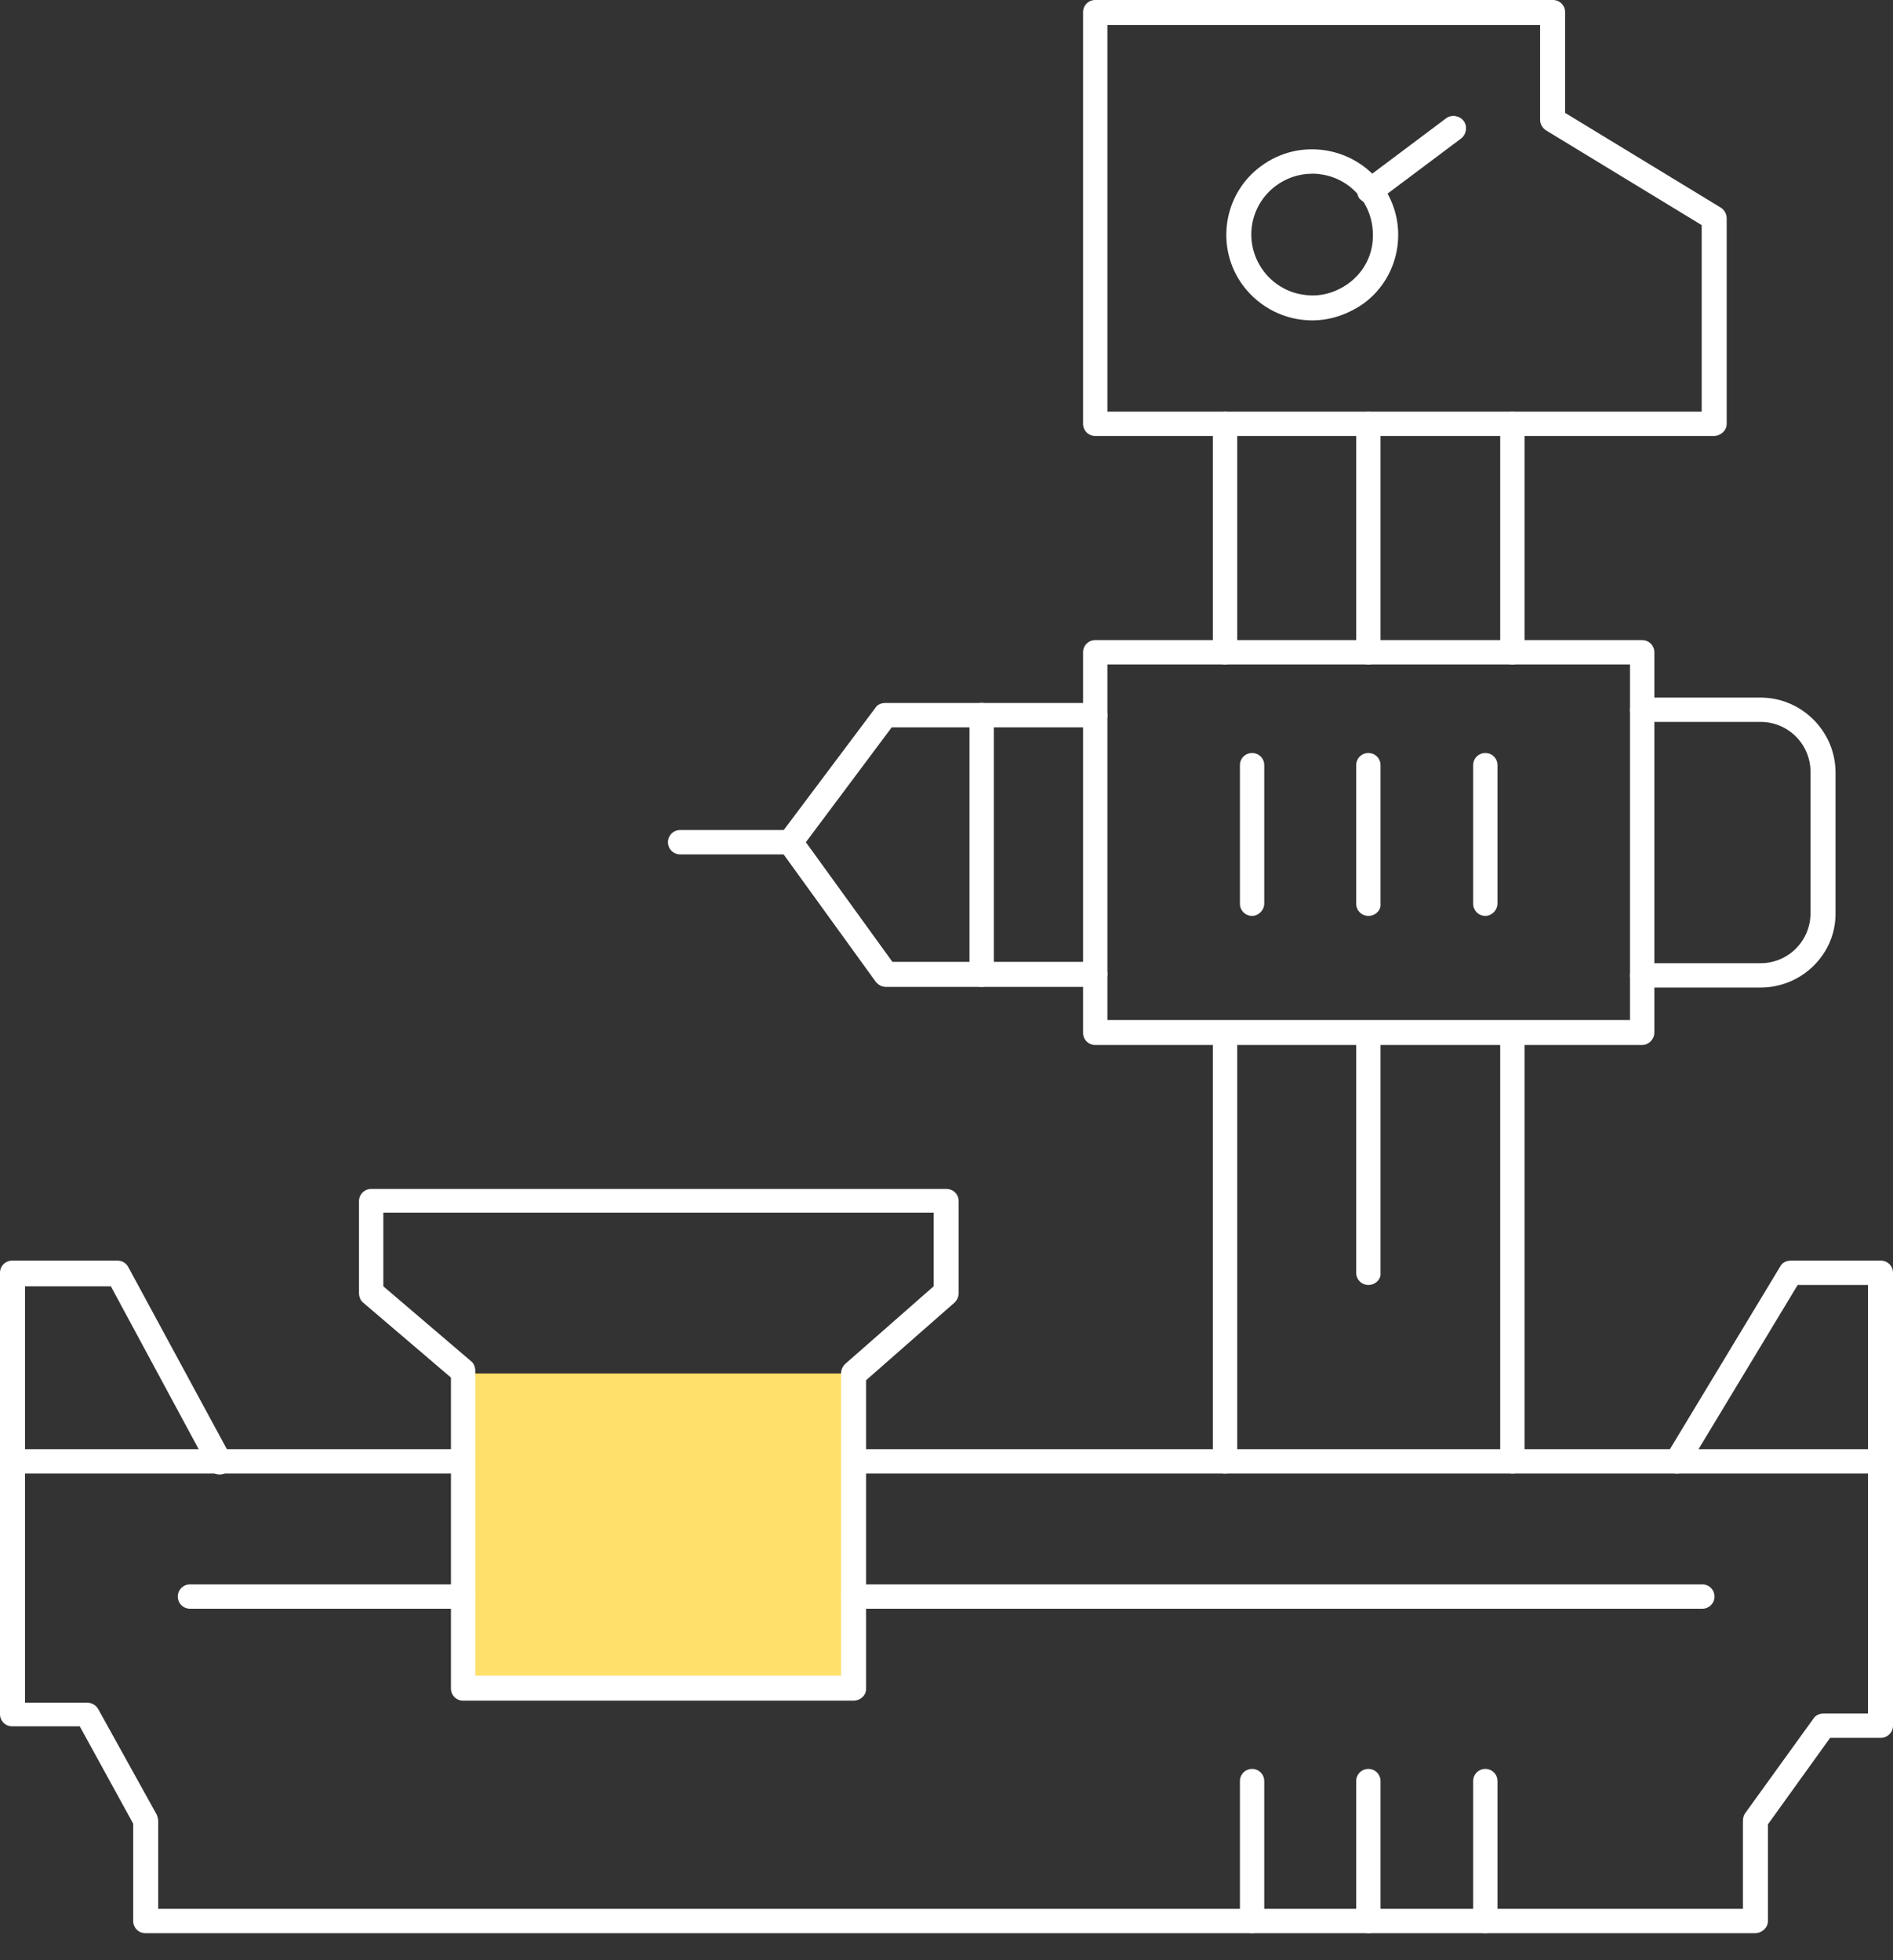 <?xml version="1.0" encoding="utf-8"?>
<!-- Generator: Adobe Illustrator 25.0.1, SVG Export Plug-In . SVG Version: 6.00 Build 0)  -->
<svg version="1.1" id="Layer_1" xmlns="http://www.w3.org/2000/svg" xmlns:xlink="http://www.w3.org/1999/xlink" x="0px" y="0px"
	 width="280px" height="290px" viewBox="0 0 280 290" style="enable-background:new 0 0 280 290;" xml:space="preserve">
<rect x="0" y="0" width="280" height="290" fill="#333333" stroke="none"/>
<style type="text/css">
	.st0{fill:#FFE06A;}
	.st1{fill:#FFFFFF;}
</style>
<g>
	<g>
		<rect x="68.5" y="203.2" class="st0" width="57.7" height="46.5"/>
	</g>
	<g>
		<g>
			<path class="st1" d="M253.5,64.5H162c-1,0-1.8-0.8-1.8-1.8V1.8c0-1,0.8-1.8,1.8-1.8h67.7c1,0,1.8,0.8,1.8,1.8v14.9l23,14
				c0.5,0.3,0.9,0.9,0.9,1.6v30.4C255.4,63.7,254.5,64.5,253.5,64.5z M163.8,60.9h87.9V33.3l-23-14c-0.5-0.3-0.9-0.9-0.9-1.6V3.7
				h-64V60.9z"/>
		</g>
		<g>
			<path class="st1" d="M242.9,154.6H162c-1,0-1.8-0.8-1.8-1.8V96.5c0-1,0.8-1.8,1.8-1.8h80.9c1,0,1.8,0.8,1.8,1.8v56.3
				C244.7,153.7,243.9,154.6,242.9,154.6z M163.8,150.9h77.3V98.3h-77.3V150.9z"/>
		</g>
		<g>
			<path class="st1" d="M181.2,98.3c-1,0-1.8-0.8-1.8-1.8V62.7c0-1,0.8-1.8,1.8-1.8c1,0,1.8,0.8,1.8,1.8v33.8
				C183,97.5,182.2,98.3,181.2,98.3z"/>
		</g>
		<g>
			<path class="st1" d="M202.4,98.3c-1,0-1.8-0.8-1.8-1.8V62.7c0-1,0.8-1.8,1.8-1.8s1.8,0.8,1.8,1.8v33.8
				C204.3,97.5,203.5,98.3,202.4,98.3z"/>
		</g>
		<g>
			<path class="st1" d="M223.7,98.3c-1,0-1.8-0.8-1.8-1.8V62.7c0-1,0.8-1.8,1.8-1.8c1,0,1.8,0.8,1.8,1.8v33.8
				C225.5,97.5,224.7,98.3,223.7,98.3z"/>
		</g>
		<g>
			<path class="st1" d="M162,146h-31c-0.6,0-1.1-0.3-1.5-0.8l-14.1-19.5c-0.5-0.6-0.5-1.5,0-2.2l14.1-18.8c0.3-0.5,0.9-0.7,1.5-0.7
				h31c1,0,1.8,0.8,1.8,1.8s-0.8,1.8-1.8,1.8h-30.1l-12.7,17l12.8,17.7H162c1,0,1.8,0.8,1.8,1.8C163.8,145.2,163,146,162,146z"/>
		</g>
		<g>
			<path class="st1" d="M260.4,146.1h-17.5c-1,0-1.8-0.8-1.8-1.8s0.8-1.8,1.8-1.8h17.5c4.1,0,7.4-3.3,7.4-7.4v-20.9
				c0-4.1-3.3-7.4-7.4-7.4h-17.5c-1,0-1.8-0.8-1.8-1.8s0.8-1.8,1.8-1.8h17.5c6.1,0,11.1,5,11.1,11.1v20.9
				C271.5,141.2,266.5,146.1,260.4,146.1z"/>
		</g>
		<g>
			<path class="st1" d="M116.9,126.4h-16.3c-1,0-1.8-0.8-1.8-1.8s0.8-1.8,1.8-1.8h16.3c1,0,1.8,0.8,1.8,1.8S117.9,126.4,116.9,126.4
				z"/>
		</g>
		<g>
			<path class="st1" d="M185.2,135.5c-1,0-1.8-0.8-1.8-1.8v-20.5c0-1,0.8-1.8,1.8-1.8s1.8,0.8,1.8,1.8v20.5
				C187,134.6,186.2,135.5,185.2,135.5z"/>
		</g>
		<g>
			<path class="st1" d="M202.4,135.5c-1,0-1.8-0.8-1.8-1.8v-20.5c0-1,0.8-1.8,1.8-1.8s1.8,0.8,1.8,1.8v20.5
				C204.3,134.6,203.5,135.5,202.4,135.5z"/>
		</g>
		<g>
			<path class="st1" d="M219.7,135.5c-1,0-1.8-0.8-1.8-1.8v-20.5c0-1,0.8-1.8,1.8-1.8c1,0,1.8,0.8,1.8,1.8v20.5
				C221.5,134.6,220.7,135.5,219.7,135.5z"/>
		</g>
		<g>
			<path class="st1" d="M145.2,146c-1,0-1.8-0.8-1.8-1.8v-38.4c0-1,0.8-1.8,1.8-1.8c1,0,1.8,0.8,1.8,1.8v38.4
				C147,145.2,146.2,146,145.2,146z"/>
		</g>
		<g>
			<path class="st1" d="M181.2,218c-1,0-1.8-0.8-1.8-1.8v-63.4c0-1,0.8-1.8,1.8-1.8c1,0,1.8,0.8,1.8,1.8v63.4
				C183,217.1,182.2,218,181.2,218z"/>
		</g>
		<g>
			<path class="st1" d="M223.7,218c-1,0-1.8-0.8-1.8-1.8v-63.4c0-1,0.8-1.8,1.8-1.8c1,0,1.8,0.8,1.8,1.8v63.4
				C225.5,217.1,224.7,218,223.7,218z"/>
		</g>
		<g>
			<path class="st1" d="M259.6,286H21.5c-1,0-1.8-0.8-1.8-1.8v-14.4l-7.9-14.4H1.8c-1,0-1.8-0.8-1.8-1.8v-65.3c0-1,0.8-1.8,1.8-1.8
				h15.6c0.7,0,1.3,0.4,1.6,1l15.1,27.9c0.5,0.9,0.1,2-0.7,2.5c-0.9,0.5-2,0.2-2.5-0.7l-14.5-26.9H3.7v61.6h9.2
				c0.7,0,1.3,0.4,1.6,0.9l8.7,15.7c0.1,0.3,0.2,0.6,0.2,0.9v13h234.4v-13c0-0.4,0.1-0.8,0.3-1.1l10.1-14c0.3-0.5,0.9-0.8,1.5-0.8
				h6.6v-63.4h-10.4l-16.3,27c-0.3,0.6-0.9,0.9-1.6,0.9H128.1c-1,0-1.8-0.8-1.8-1.8s0.8-1.8,1.8-1.8H247l16.3-27
				c0.3-0.6,0.9-0.9,1.6-0.9h13.3c1,0,1.8,0.8,1.8,1.8v67c0,1-0.8,1.8-1.8,1.8h-7.5l-9.2,12.8v14.3C261.5,285.2,260.6,286,259.6,286
				z"/>
		</g>
		<g>
			<path class="st1" d="M68.5,218H1.8c-1,0-1.8-0.8-1.8-1.8s0.8-1.8,1.8-1.8h66.7c1,0,1.8,0.8,1.8,1.8S69.6,218,68.5,218z"/>
		</g>
		<g>
			<path class="st1" d="M126.2,251.6H68.5c-1,0-1.8-0.8-1.8-1.8v-46l-13-11.1c-0.4-0.3-0.6-0.9-0.6-1.4v-13.6c0-1,0.8-1.8,1.8-1.8
				H140c1,0,1.8,0.8,1.8,1.8v13.6c0,0.5-0.2,1-0.6,1.4l-13.1,11.5v45.7C128.1,250.8,127.3,251.6,126.2,251.6z M70.4,247.9h54v-44.7
				c0-0.5,0.2-1,0.6-1.4l13.1-11.5v-10.9H56.7v10.9l13,11.1c0.4,0.3,0.6,0.9,0.6,1.4V247.9z M140,191.2L140,191.2L140,191.2z"/>
		</g>
		<g>
			<path class="st1" d="M194.1,47.4c-3.9,0-7.7-1.8-10.2-5.1c-4.2-5.6-3-13.6,2.6-17.7c5.6-4.2,13.6-3,17.8,2.6
				c4.2,5.6,3,13.6-2.6,17.7C199.4,46.5,196.8,47.4,194.1,47.4z M194.1,25.7c-1.9,0-3.8,0.6-5.4,1.8c-4,3-4.8,8.6-1.8,12.6
				c1.4,1.9,3.6,3.2,5.9,3.5c2.4,0.4,4.8-0.3,6.7-1.7c1.9-1.4,3.2-3.5,3.5-5.9c0.3-2.4-0.3-4.8-1.7-6.7c-1.4-1.9-3.6-3.2-5.9-3.5
				C194.9,25.7,194.5,25.7,194.1,25.7z"/>
		</g>
		<g>
			<path class="st1" d="M202.6,30.1c-0.6,0-1.1-0.3-1.5-0.7c-0.6-0.8-0.4-2,0.4-2.6l12.4-9.3c0.8-0.6,2-0.4,2.6,0.4
				c0.6,0.8,0.4,2-0.4,2.6l-12.4,9.3C203.4,30,203,30.1,202.6,30.1z"/>
		</g>
		<g>
			<path class="st1" d="M68.5,238H28.1c-1,0-1.8-0.8-1.8-1.8s0.8-1.8,1.8-1.8h40.4c1,0,1.8,0.8,1.8,1.8S69.6,238,68.5,238z"/>
		</g>
		<g>
			<path class="st1" d="M251.8,238H126.2c-1,0-1.8-0.8-1.8-1.8s0.8-1.8,1.8-1.8h125.6c1,0,1.8,0.8,1.8,1.8S252.8,238,251.8,238z"/>
		</g>
		<g>
			<path class="st1" d="M278.2,218H248c-1,0-1.8-0.8-1.8-1.8s0.8-1.8,1.8-1.8h30.1c1,0,1.8,0.8,1.8,1.8S279.2,218,278.2,218z"/>
		</g>
		<g>
			<path class="st1" d="M202.4,190.1c-1,0-1.8-0.8-1.8-1.8v-35.5c0-1,0.8-1.8,1.8-1.8s1.8,0.8,1.8,1.8v35.5
				C204.3,189.2,203.5,190.1,202.4,190.1z"/>
		</g>
		<g>
			<path class="st1" d="M185.2,286c-1,0-1.8-0.8-1.8-1.8v-20.7c0-1,0.8-1.8,1.8-1.8s1.8,0.8,1.8,1.8v20.7
				C187,285.2,186.2,286,185.2,286z"/>
		</g>
		<g>
			<path class="st1" d="M202.4,286c-1,0-1.8-0.8-1.8-1.8v-20.7c0-1,0.8-1.8,1.8-1.8s1.8,0.8,1.8,1.8v20.7
				C204.3,285.2,203.5,286,202.4,286z"/>
		</g>
		<g>
			<path class="st1" d="M219.7,286c-1,0-1.8-0.8-1.8-1.8v-20.7c0-1,0.8-1.8,1.8-1.8c1,0,1.8,0.8,1.8,1.8v20.7
				C221.5,285.2,220.7,286,219.7,286z"/>
		</g>
	</g>
</g>
</svg>
